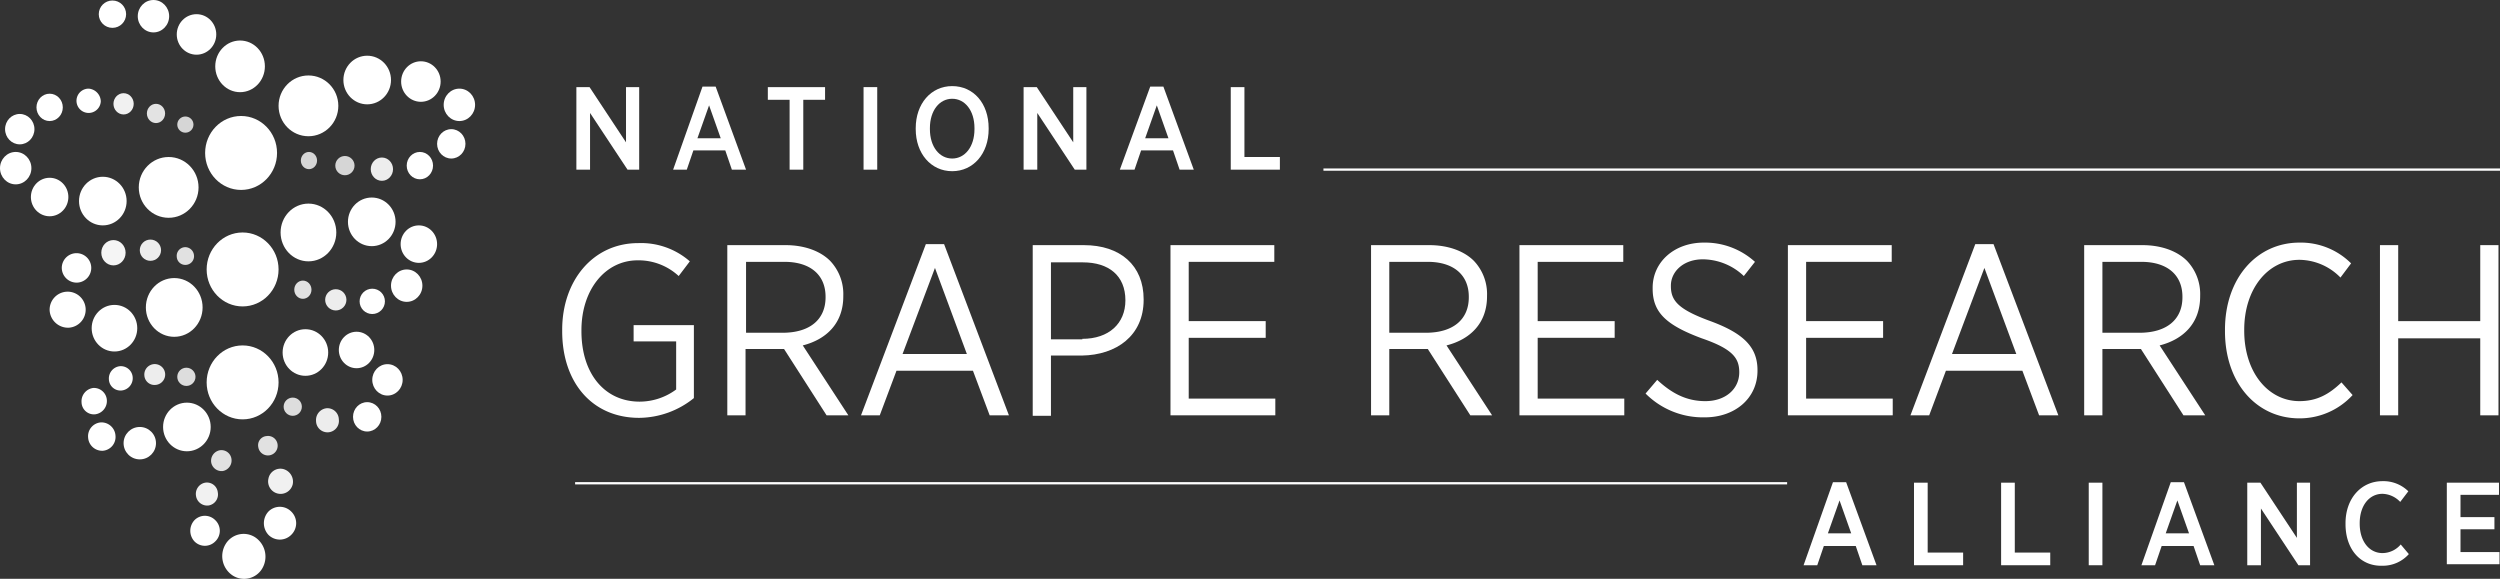 <svg id="Layer_1" data-name="Layer 1" xmlns="http://www.w3.org/2000/svg" viewBox="0 0 493.6 114.28">
  <rect x="0" y="0" width="493.6" height="114.28" fill="#333333" stroke="none"/>
  <title>NGRA_horiz_left(reversed)</title>
  <g>
    <g>
      <path d="M113.9,17.2h2.5l7.2,10.9V17.2h2.6V33.5h-2.3l-7.4-11.2V33.5h-2.7V17.2Z" style="fill: #fff"/>
      <path d="M138.7,17.1h2.6l6,16.4h-2.8l-1.3-3.8h-6.3l-1.3,3.8h-2.7Zm3.6,10.2L140,20.8l-2.3,6.5Z" style="fill: #fff"/>
      <path d="M155.9,19.7h-4.3V17.2h11.3v2.5h-4.3V33.5h-2.7Z" style="fill: #fff"/>
      <path d="M170.5,17.2h2.7V33.5h-2.7Z" style="fill: #fff"/>
      <path d="M180.8,25.5v-.2c0-4.8,3-8.3,7.2-8.3s7.2,3.4,7.2,8.3v.2c0,4.8-3,8.3-7.2,8.3S180.8,30.3,180.8,25.5Zm11.6,0v-.2c0-3.5-1.9-5.8-4.4-5.8s-4.4,2.3-4.4,5.8v.2c0,3.5,1.9,5.8,4.4,5.8S192.4,29,192.4,25.5Z" style="fill: #fff"/>
      <path d="M202.2,17.2h2.5l7.2,10.9V17.2h2.6V33.5h-2.3l-7.4-11.2V33.5h-2.7V17.2Z" style="fill: #fff"/>
      <path d="M227.1,17.1h2.6l6,16.4h-2.8l-1.3-3.8h-6.3L224,33.5h-2.9Zm3.6,10.2-2.3-6.5-2.3,6.5Z" style="fill: #fff"/>
      <path d="M243,17.2h2.7V31h7v2.5H243Z" style="fill: #fff"/>
    </g>
    <g>
      <path d="M361.9,95.2h2.6l6,16.4h-2.8l-1.3-3.8h-6.3l-1.3,3.8h-2.7Zm3.6,10.1-2.3-6.5-2.3,6.5Z" style="fill: #fff"/>
      <path d="M377.9,95.3h2.7v13.8h7v2.5h-9.7Z" style="fill: #fff"/>
      <path d="M395.1,95.3h2.7v13.8h7v2.5h-9.7Z" style="fill: #fff"/>
      <path d="M412.4,95.3h2.7v16.3h-2.7Z" style="fill: #fff"/>
      <path d="M428.6,95.2h2.6l6,16.4h-2.8l-1.3-3.8h-6.3l-1.3,3.8h-2.7Zm3.6,10.1-2.3-6.5-2.3,6.5Z" style="fill: #fff"/>
      <path d="M443.8,95.3h2.5l7.2,10.9V95.3h2.6v16.3h-2.3l-7.4-11.2v11.2h-2.7V95.3Z" style="fill: #fff"/>
      <path d="M463.1,103.5v-.2c0-4.9,3.1-8.3,7.3-8.3a7,7,0,0,1,5.1,2l-1.6,2.1a5,5,0,0,0-3.5-1.6c-2.6,0-4.5,2.3-4.5,5.8v.1c0,3.5,1.9,5.8,4.5,5.8a4.77,4.77,0,0,0,3.6-1.7l1.6,1.9a6.88,6.88,0,0,1-5.3,2.3C466.1,111.8,463.1,108.5,463.1,103.5Z" style="fill: #fff"/>
      <path d="M483.1,95.3h10.3v2.4h-7.6v4.4h6.7v2.4h-6.7V109h7.7v2.4H483.1Z" style="fill: #fff"/>
    </g>
    <g>
      <path d="M111,65.4v-.3c0-9.7,6.1-17.1,15-17.1a14.61,14.61,0,0,1,10.2,3.6L134,54.5a11.68,11.68,0,0,0-8.1-3.1c-6.4,0-11.1,5.8-11.1,13.8v.2c0,8.4,4.6,13.9,11.5,13.9a12.15,12.15,0,0,0,7.2-2.4V67.4h-8.4V64.2H137V78.6a17.41,17.41,0,0,1-10.8,3.9C116.9,82.5,111,75.5,111,65.4Z" style="fill: #fff"/>
      <path d="M143.6,48.4h11.5c3.8,0,6.9,1.2,8.8,3.1a9.51,9.51,0,0,1,2.6,6.9v.1c0,5.3-3.3,8.5-8,9.7l9,13.8h-4.3l-8.4-13.1h-7.6V82h-3.6Zm10.9,17.3c5.5,0,8.5-2.7,8.5-7v-.1c0-4.4-3.1-6.9-8.1-6.9h-7.6v14Z" style="fill: #fff"/>
      <path d="M182.8,48.2h3.6L199.2,82h-3.8l-3.3-8.8H177L173.7,82H170Zm8.1,21.7-6.3-17-6.4,17Z" style="fill: #fff"/>
      <path d="M203.9,48.4H214c7.2,0,11.8,4,11.8,10.7v.1c0,7.1-5.4,10.9-12.2,11h-6.1V82.1h-3.6V48.4Zm9.8,18.5c5.2,0,8.5-3,8.5-7.6h0c0-4.9-3.3-7.5-8.4-7.5h-6.3V67h6.2Z" style="fill: #fff"/>
      <path d="M231.1,48.4h20.5v3.3H234.7V63.4h15.2v3.3H234.7v12h17.1V82H231.1Z" style="fill: #fff"/>
      <path d="M270.7,48.4h11.5c3.8,0,6.9,1.2,8.8,3.1a9.51,9.51,0,0,1,2.6,6.9v.1c0,5.3-3.3,8.5-8,9.7l9,13.8h-4.3l-8.4-13.1h-7.6V82h-3.6Zm10.8,17.3c5.5,0,8.5-2.7,8.5-7v-.1c0-4.4-3.1-6.9-8.1-6.9h-7.6v14Z" style="fill: #fff"/>
      <path d="M300,48.4h20.5v3.3H303.6V63.4h15.2v3.3H303.6v12h17.1V82H300Z" style="fill: #fff"/>
      <path d="M324.9,77.7l2.3-2.7c2.8,2.6,5.7,4.2,9.5,4.2,4,0,6.7-2.4,6.7-5.7h0c0-2.8-1.3-4.6-7.4-6.7-7-2.6-9.7-5.1-9.7-9.8v-.2c0-5,4.2-8.9,10.1-8.9a14.63,14.63,0,0,1,10.1,3.8l-2.2,2.8a11.86,11.86,0,0,0-8.1-3.3c-3.8,0-6.3,2.4-6.3,5.2v.1c0,2.9,1.5,4.6,7.8,6.9,6.8,2.5,9.3,5.3,9.3,9.7v.1c0,5.4-4.4,9.2-10.4,9.2A16,16,0,0,1,324.9,77.7Z" style="fill: #fff"/>
      <path d="M353,48.4h20.5v3.3H356.6V63.4h15.2v3.3H356.6v12h17.1V82H353Z" style="fill: #fff"/>
      <path d="M390,48.2h3.6L406.4,82h-3.8l-3.3-8.8H384.2L380.9,82h-3.7Zm8.1,21.7-6.3-17-6.4,17Z" style="fill: #fff"/>
      <path d="M411.5,48.4H423c3.8,0,6.9,1.2,8.8,3.1a9.51,9.51,0,0,1,2.6,6.9v.1c0,5.3-3.3,8.5-8,9.7l9,13.8h-4.3l-8.4-13.1h-7.6V82h-3.6Zm10.9,17.3c5.5,0,8.5-2.7,8.5-7v-.1c0-4.4-3.1-6.9-8.1-6.9h-7.7v14Z" style="fill: #fff"/>
      <path d="M439.3,65.4v-.3c0-10.2,6.3-17.2,14.7-17.2A14.05,14.05,0,0,1,464.2,52l-2.1,2.8a11.47,11.47,0,0,0-8.1-3.5c-6.2,0-10.9,5.7-10.9,13.8v.2c0,8.3,4.8,13.9,10.9,13.9,3.5,0,5.9-1.4,8.3-3.7l2.2,2.5a14.21,14.21,0,0,1-10.7,4.6C445.5,82.5,439.3,75.6,439.3,65.4Z" style="fill: #fff"/>
      <path d="M469.9,48.4h3.6v15h16.2v-15h3.6V82h-3.6V66.8H473.5V82h-3.6Z" style="fill: #fff"/>
    </g>
    <g>
      <ellipse cx="90.7" cy="20.7" rx="3.1" ry="3.2" style="fill: #fff"/>
      <ellipse cx="82.7" cy="48.2" rx="3.6" ry="3.7" style="fill: #fff"/>
      <ellipse cx="72.5" cy="82.3" rx="2.8" ry="2.9" style="fill: #fff"/>
      <ellipse cx="76.5" cy="75" rx="3" ry="3.1" style="fill: #fff"/>
      <ellipse cx="70.4" cy="69.1" rx="3.5" ry="3.6" style="fill: #fff"/>
      <ellipse cx="83.1" cy="16.1" rx="3.9" ry="4" style="fill: #fff"/>
      <ellipse cx="3.1" cy="33.2" rx="3.1" ry="3.2" style="fill: #fff"/>
      <ellipse cx="9.8" cy="38.9" rx="3.7" ry="3.8" style="fill: #fff"/>
      <ellipse cx="82.9" cy="32.7" rx="2.6" ry="2.7" style="fill: #fff"/>
      <ellipse cx="9.8" cy="21.2" rx="2.6" ry="2.7" style="fill: #fff"/>
      <path d="M19.9,20a2.4,2.4,0,1,1-2.4-2.5A2.59,2.59,0,0,1,19.9,20Z" style="fill: #fff"/>
      <ellipse cx="75.4" cy="33.4" rx="2.2" ry="2.3" style="fill: #fff;opacity: 0.91;isolation: isolate"/>
      <circle cx="66.3" cy="59.2" r="2.1" style="fill: #fff;opacity: 0.91;isolation: isolate"/>
      <circle cx="73.5" cy="59.5" r="2.5" style="fill: #fff"/>
      <ellipse cx="89.1" cy="28.4" rx="2.8" ry="2.9" style="fill: #fff"/>
      <ellipse cx="80.3" cy="56.4" rx="3.1" ry="3.2" style="fill: #fff"/>
      <ellipse cx="3.9" cy="25.5" rx="2.9" ry="3" style="fill: #fff"/>
      <circle cx="36.6" cy="24.6" r="1.6" style="fill: #fff;opacity: 0.8;isolation: isolate"/>
      <ellipse cx="30.8" cy="22.4" rx="1.8" ry="1.9" style="fill: #fff;opacity: 0.86;isolation: isolate"/>
      <circle cx="68.1" cy="32.7" r="1.9" style="fill: #fff;opacity: 0.8;isolation: isolate"/>
      <ellipse cx="61" cy="31.7" rx="1.6" ry="1.7" style="fill: #fff;opacity: 0.8;isolation: isolate"/>
      <ellipse cx="59.8" cy="57.2" rx="1.7" ry="1.8" style="fill: #fff;opacity: 0.85;isolation: isolate"/>
      <ellipse cx="24.4" cy="20.5" rx="2" ry="2.1" style="fill: #fff;opacity: 0.93;isolation: isolate"/>
      <path d="M53,94.5a2.4,2.4,0,0,1,2.9-1.9,2.58,2.58,0,0,1,1.9,3A2.46,2.46,0,1,1,53,94.5Z" style="fill: #fff;opacity: 0.93;isolation: isolate"/>
      <path d="M57.5,105.6a3.17,3.17,0,0,1-4.5,0,3.39,3.39,0,0,1,0-4.6,3.17,3.17,0,0,1,4.5,0A3.2,3.2,0,0,1,57.5,105.6Z" style="fill: #fff"/>
      <path d="M42.5,106.9a2.87,2.87,0,0,1-4.1,0,3.08,3.08,0,0,1,0-4.2,2.87,2.87,0,0,1,4.1,0A2.9,2.9,0,0,1,42.5,106.9Z" style="fill: #fff"/>
      <path d="M51.8,112.2a4.16,4.16,0,0,1-5.9,1.4,4.58,4.58,0,0,1-1.4-6.1,4.16,4.16,0,0,1,5.9-1.4A4.6,4.6,0,0,1,51.8,112.2Z" style="fill: #fff"/>
      <ellipse cx="47.6" cy="30.2" rx="7.1" ry="7.3" style="fill: #fff"/>
      <ellipse cx="33.3" cy="37" rx="5.9" ry="6" style="fill: #fff"/>
      <ellipse cx="60.9" cy="20.9" rx="5.9" ry="6" style="fill: #fff"/>
      <ellipse cx="72.5" cy="15.8" rx="4.7" ry="4.8" style="fill: #fff"/>
      <ellipse cx="73.4" cy="43.8" rx="4.7" ry="4.8" style="fill: #fff"/>
      <ellipse cx="60.3" cy="69.6" rx="4.5" ry="4.6" style="fill: #fff"/>
      <ellipse cx="36.9" cy="84.3" rx="4.7" ry="4.8" style="fill: #fff"/>
      <path d="M12.2,53a2.91,2.91,0,1,1,3.1,2.8A2.94,2.94,0,0,1,12.2,53Z" style="fill: #fff"/>
      <path d="M9.8,61.3a3.56,3.56,0,1,1,3.8,3.4A3.64,3.64,0,0,1,9.8,61.3Z" style="fill: #fff"/>
      <circle cx="27.6" cy="87.5" r="3.2" style="fill: #fff"/>
      <g style="opacity: 0.91">
        <circle cx="29.7" cy="49.4" r="2.1" style="fill: #fff"/>
      </g>
      <path d="M62.4,83.1a2.34,2.34,0,0,1,2.1-2.5,2.26,2.26,0,0,1,2.4,2.2,2.26,2.26,0,1,1-4.5.3Z" style="fill: #fff;opacity: 0.91;isolation: isolate"/>
      <path d="M17.4,86.4a2.73,2.73,0,0,1,2.5-3A2.78,2.78,0,0,1,22.8,86a2.73,2.73,0,0,1-2.5,3A2.78,2.78,0,0,1,17.4,86.4Z" style="fill: #fff"/>
      <path d="M16.1,79.4a2.65,2.65,0,0,1,2.3-2.8A2.56,2.56,0,0,1,21.1,79a2.65,2.65,0,0,1-2.3,2.8A2.44,2.44,0,0,1,16.1,79.4Z" style="fill: #fff"/>
      <path d="M21.5,74.9a2.44,2.44,0,0,1,2.2-2.6,2.35,2.35,0,0,1,2.5,2.2A2.44,2.44,0,0,1,24,77.1,2.29,2.29,0,0,1,21.5,74.9Z" style="fill: #fff"/>
      <ellipse cx="22.4" cy="49.9" rx="2.4" ry="2.5" style="fill: #fff;opacity: 0.95;isolation: isolate"/>
      <g style="opacity: 0.91">
        <path d="M28.5,74.1A2.06,2.06,0,1,1,30.7,76,2,2,0,0,1,28.5,74.1Z" style="fill: #fff"/>
      </g>
      <g style="opacity: 0.85">
        <path d="M34.9,50.7a1.71,1.71,0,0,1,1.6-1.9,1.75,1.75,0,0,1,1.8,1.6,1.71,1.71,0,0,1-1.6,1.9A1.68,1.68,0,0,1,34.9,50.7Z" style="fill: #fff"/>
      </g>
      <g style="opacity: 0.83">
        <circle cx="36.8" cy="74.4" r="1.8" style="fill: #fff"/>
      </g>
      <path d="M51,88.3a1.81,1.81,0,0,1,1.6-2.2,1.9,1.9,0,0,1,2.2,1.6,1.92,1.92,0,0,1-3.8.6Z" style="fill: #fff;opacity: 0.85;isolation: isolate"/>
      <path d="M38.7,97.9a2.26,2.26,0,0,1,1.8-2.6A2.16,2.16,0,0,1,43,97.2a2.21,2.21,0,0,1-1.8,2.6A2.23,2.23,0,0,1,38.7,97.9Z" style="fill: #fff;opacity: 0.93;isolation: isolate"/>
      <path d="M41.7,91.3a2.12,2.12,0,0,1,1.7-2.4,2,2,0,0,1,2.3,1.7A2.12,2.12,0,0,1,44,93,2.08,2.08,0,0,1,41.7,91.3Z" style="fill: #fff;opacity: 0.85;isolation: isolate"/>
      <circle cx="57.8" cy="80.3" r="1.8" style="fill: #fff;opacity: 0.83;isolation: isolate"/>
      <ellipse cx="22.6" cy="64.8" rx="4.5" ry="4.6" style="fill: #fff"/>
      <ellipse cx="20.3" cy="39.7" rx="4.7" ry="4.8" style="fill: #fff"/>
      <ellipse cx="47.4" cy="13.1" rx="4.9" ry="5.1" style="fill: #fff"/>
      <ellipse cx="38.8" cy="6.8" rx="3.9" ry="4" style="fill: #fff"/>
      <ellipse cx="30.3" cy="3.2" rx="3.1" ry="3.2" style="fill: #fff"/>
      <circle cx="22.2" cy="2.8" r="2.7" style="fill: #fff"/>
      <ellipse cx="47.9" cy="75.5" rx="7.1" ry="7.3" style="fill: #fff"/>
      <ellipse cx="47.9" cy="53.2" rx="7.1" ry="7.3" style="fill: #fff"/>
      <ellipse cx="60.9" cy="45.9" rx="5.5" ry="5.7" style="fill: #fff"/>
      <ellipse cx="34.4" cy="60.7" rx="5.6" ry="5.8" style="fill: #fff"/>
    </g>
  </g>
  <rect x="261.3" y="33.26" width="232.3" height="0.45" style="fill: #fff"/>
  <rect x="113.55" y="95.19" width="239.3" height="0.45" style="fill: #fff"/>
</svg>
